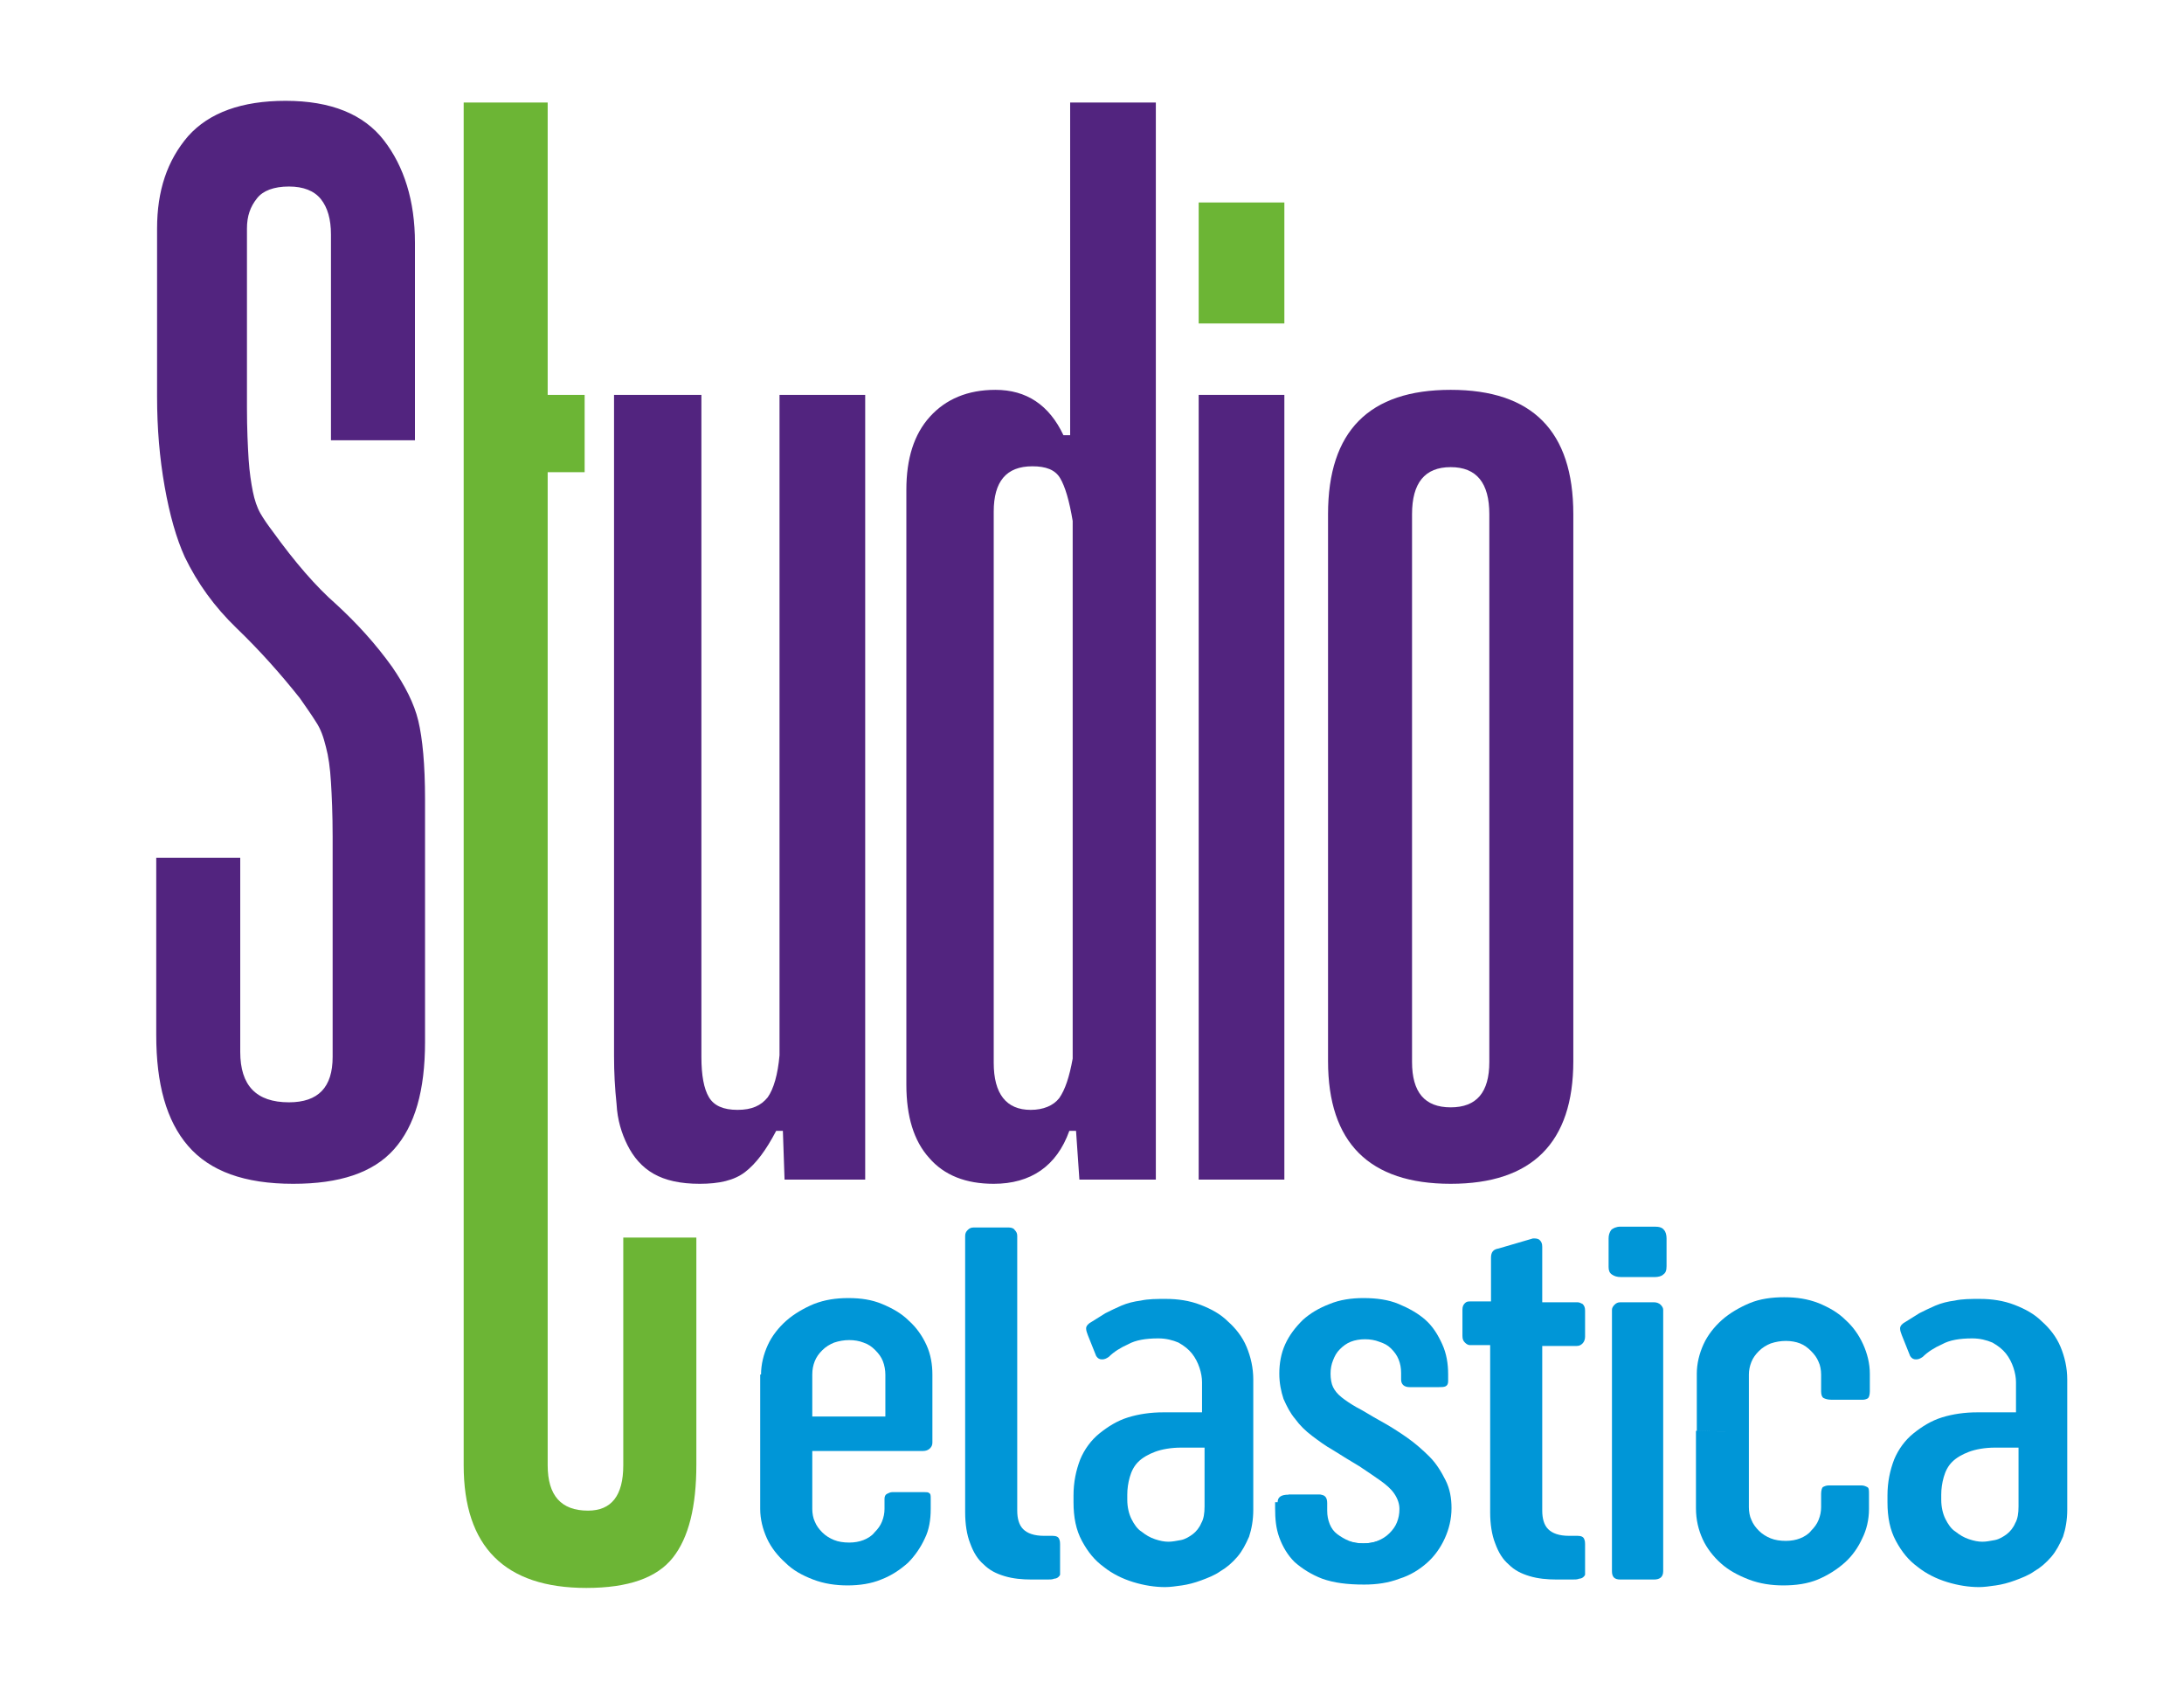 <?xml version="1.0" encoding="utf-8"?>
<!-- Generator: Adobe Illustrator 27.0.0, SVG Export Plug-In . SVG Version: 6.00 Build 0)  -->
<svg version="1.1" id="Capa_1" xmlns="http://www.w3.org/2000/svg" xmlns:xlink="http://www.w3.org/1999/xlink" x="0px" y="0px"
	 viewBox="0 0 260 202.7" style="enable-background:new 0 0 260 202.7;" xml:space="preserve">
<style type="text/css">
	.st0{fill:#73509C;}
	.st1{fill:#5F2F88;}
	.st2{fill:#52247F;}
	.st3{fill:#0071B9;}
	.st4{fill:#00468E;}
	.st5{fill:#043C7B;}
	.st6{fill:#5CBCEB;}
	.st7{fill:#0096D7;}
	.st8{fill:#6CB535;}
	.st9{fill:#C5DDA5;}
	.st10{fill:#B3D389;}
	.st11{fill:#5AAB33;}
</style>
<rect x="643.1" y="101.1" class="st0" width="47.2" height="58.5"/>
<rect x="643.1" y="39.2" class="st1" width="47.2" height="58.5"/>
<rect x="643.1" y="-21.1" class="st2" width="47.2" height="58.5"/>
<rect x="590.8" y="100.2" class="st3" width="47.2" height="58.5"/>
<rect x="590.8" y="40" class="st4" width="47.2" height="58.5"/>
<rect x="590.8" y="-20.3" class="st5" width="47.2" height="58.5"/>
<rect x="590.8" y="223.6" class="st6" width="47.2" height="58.5"/>
<rect x="590.8" y="161.9" class="st7" width="47.2" height="58.5"/>
<path class="st2" d="M39.4,52.5V27.9c0-1.8-0.4-3.2-1.2-4.2c-0.8-1-2.1-1.5-3.8-1.5c-1.8,0-3.1,0.5-3.8,1.4c-0.8,1-1.2,2.1-1.2,3.6
	v21.3c0,2.6,0.1,4.6,0.2,6.2c0.1,1.5,0.3,2.8,0.5,3.8c0.2,1,0.5,1.9,0.9,2.6c0.4,0.7,0.9,1.4,1.5,2.2c2.6,3.6,5.1,6.5,7.5,8.6
	c2.4,2.2,4.7,4.7,6.7,7.5c1.5,2.2,2.6,4.3,3.1,6.4c0.5,2.1,0.8,5.2,0.8,9.3V124c0,5.8-1.2,10-3.7,12.8c-2.5,2.8-6.5,4.1-12,4.1
	c-5.8,0-9.9-1.5-12.5-4.5c-2.6-3-3.8-7.4-3.8-13.2v-21.1h10v23.1c0,4,1.9,6,5.8,6c3.5,0,5.2-1.8,5.2-5.4V99.6c0-2.7-0.1-4.9-0.2-6.5
	c-0.1-1.7-0.3-3.1-0.6-4.2c-0.3-1.2-0.6-2.1-1.2-3c-0.5-0.8-1.2-1.8-1.9-2.8c-2.3-2.9-4.8-5.7-7.5-8.3c-2.7-2.6-4.7-5.4-6.2-8.5
	c-1-2.2-1.8-5-2.4-8.4c-0.6-3.4-0.9-6.9-0.9-10.7v-20c0-4.5,1.2-8.1,3.7-11c2.5-2.8,6.4-4.2,11.6-4.2c5.4,0,9.3,1.6,11.7,4.7
	c2.4,3.1,3.7,7.2,3.7,12.2v23.5H39.4z"/>
<path class="st8" d="M74.2,147.3h8.7v27c0,5-0.9,8.7-2.8,11.1c-1.9,2.4-5.3,3.6-10.3,3.6c-9.7,0-14.6-4.9-14.6-14.6l0-162.2h10
	l0,34.8h4.4v9.2h-4.4v118.2c0,3.6,1.6,5.4,4.8,5.4c2.8,0,4.2-1.8,4.2-5.4V147.3z"/>
<path class="st2" d="M83.5,47v78.8c0,2.2,0.3,3.8,0.9,4.8c0.6,1,1.7,1.5,3.4,1.5c1.7,0,2.8-0.5,3.6-1.5c0.7-1,1.2-2.7,1.4-5V47H103
	v93.4h-9.6l-0.2-5.8h-0.8c-1.2,2.3-2.4,3.9-3.7,4.9c-1.3,1-3.1,1.4-5.4,1.4c-2.3,0-4.1-0.4-5.5-1.2s-2.4-2-3.1-3.4
	c-0.7-1.4-1.2-3-1.3-4.9c-0.2-1.9-0.3-3.7-0.3-5.7V47H83.5z"/>
<path class="st2" d="M128.5,140.4l-0.4-5.8h-0.8c-1.5,4.2-4.6,6.3-9,6.3c-3.3,0-5.9-1-7.7-3.1c-1.8-2-2.7-4.9-2.7-8.7V58.3
	c0-3.7,0.9-6.6,2.8-8.7c1.9-2.1,4.5-3.2,7.8-3.2c3.7,0,6.4,1.8,8.1,5.4h0.8l0-39.6h10.2l0,128.2H128.5z M118.3,126.5
	c0,3.7,1.5,5.6,4.4,5.6c1.5,0,2.7-0.5,3.4-1.4c0.7-1,1.2-2.5,1.6-4.7V62c-0.4-2.4-0.9-4.1-1.5-5.1c-0.6-1-1.7-1.4-3.3-1.4
	c-3.1,0-4.6,1.8-4.6,5.4V126.5z"/>
<path class="st2" d="M142.7,140.4V47h10.2v93.4H142.7z"/>
<path class="st2" d="M187.3,126.3c0,9.7-4.9,14.6-14.6,14.6c-9.7,0-14.6-4.9-14.6-14.6V61.2c0-9.9,4.9-14.8,14.6-14.8
	c9.7,0,14.6,4.9,14.6,14.8V126.3z M177.3,61.2c0-3.7-1.5-5.6-4.6-5.6c-3.1,0-4.6,1.9-4.6,5.6v65.2c0,3.6,1.5,5.4,4.6,5.4
	c3.1,0,4.6-1.8,4.6-5.4V61.2z"/>
<g>
	<g>
		<g>
			<path class="st7" d="M90.6,163.6c0-1.2,0.3-2.4,0.8-3.5c0.5-1.1,1.3-2.1,2.2-2.9c0.9-0.8,2.1-1.5,3.3-2c1.3-0.5,2.6-0.7,4.1-0.7
				c1.5,0,2.8,0.2,4,0.7c1.2,0.5,2.3,1.1,3.2,2c0.9,0.8,1.6,1.8,2.1,2.9c0.5,1.1,0.7,2.3,0.7,3.5v8.1c0,0.3-0.1,0.5-0.3,0.7
				c-0.2,0.2-0.5,0.3-0.8,0.3H96.7v6.9c0,0.5,0.1,1.1,0.3,1.5c0.2,0.5,0.5,0.9,0.9,1.3c0.4,0.4,0.9,0.7,1.4,0.9
				c0.5,0.2,1.1,0.3,1.8,0.3c0.6,0,1.2-0.1,1.7-0.3c0.5-0.2,1-0.5,1.3-0.9c0.4-0.4,0.7-0.8,0.9-1.3c0.2-0.5,0.3-1,0.3-1.5v-1.2
				c0-0.3,0.1-0.5,0.3-0.6s0.4-0.2,0.6-0.2h3.9c0.2,0,0.4,0,0.5,0.1c0.2,0.1,0.2,0.3,0.2,0.7v1.2c0,1.3-0.2,2.5-0.7,3.5
				c-0.5,1.1-1.2,2.1-2,2.9c-0.9,0.8-1.9,1.5-3.2,2c-1.2,0.5-2.6,0.7-4,0.7c-1.4,0-2.8-0.2-4.1-0.7c-1.3-0.5-2.4-1.1-3.3-2
				c-0.9-0.8-1.7-1.8-2.2-2.9c-0.5-1.1-0.8-2.3-0.8-3.5V163.6z M96.7,168.6h8.7v-5c0-0.5-0.1-1.1-0.3-1.6c-0.2-0.5-0.5-0.9-0.9-1.3
				c-0.4-0.4-0.8-0.7-1.4-0.9c-0.5-0.2-1.1-0.3-1.7-0.3c-0.6,0-1.2,0.1-1.8,0.3c-0.5,0.2-1,0.5-1.4,0.9c-0.4,0.4-0.7,0.8-0.9,1.3
				c-0.2,0.5-0.3,1-0.3,1.6V168.6z"/>
		</g>
		<g>
			<path class="st7" d="M114.9,147.1c0-0.3,0.1-0.5,0.3-0.7c0.2-0.2,0.4-0.3,0.7-0.3h4.2c0.3,0,0.6,0.1,0.7,0.3
				c0.2,0.2,0.3,0.4,0.3,0.7l0,32.7c0,0.9,0.2,1.7,0.7,2.2c0.5,0.5,1.3,0.8,2.5,0.8h1c0.4,0,0.7,0.1,0.8,0.4
				c0.1,0.2,0.1,0.5,0.1,0.6v3.3c0,0.1,0,0.2,0,0.3c0,0.1-0.1,0.2-0.2,0.3c-0.1,0.1-0.3,0.2-0.5,0.2c-0.2,0.1-0.5,0.1-0.8,0.1h-1.9
				c-1.1,0-2.2-0.1-3.2-0.4c-1-0.3-1.8-0.7-2.5-1.4c-0.7-0.6-1.2-1.4-1.6-2.5c-0.4-1-0.6-2.3-0.6-3.7L114.9,147.1z"/>
		</g>
		<g>
			<path class="st7" d="M129.5,158.9c-0.1-0.3-0.2-0.5-0.2-0.8c0-0.3,0.3-0.6,0.7-0.8c0.5-0.3,1.1-0.7,1.6-1
				c0.6-0.3,1.2-0.6,1.9-0.9c0.7-0.3,1.5-0.5,2.3-0.6c0.9-0.2,1.9-0.2,3-0.2c1.4,0,2.8,0.2,4.1,0.7c1.3,0.5,2.4,1.1,3.3,2
				c0.9,0.8,1.7,1.8,2.2,3c0.5,1.2,0.8,2.5,0.8,3.9v15.5c0,1.2-0.2,2.3-0.5,3.2c-0.4,0.9-0.8,1.7-1.4,2.4c-0.6,0.7-1.3,1.3-2,1.7
				c-0.7,0.5-1.5,0.8-2.3,1.1c-0.8,0.3-1.6,0.5-2.3,0.6c-0.7,0.1-1.4,0.2-2,0.2c-1.2,0-2.5-0.2-3.8-0.6c-1.3-0.4-2.5-1-3.5-1.8
				c-1.1-0.8-1.9-1.8-2.6-3.1c-0.7-1.3-1-2.8-1-4.6v-0.8c0-1.6,0.3-3,0.8-4.3c0.5-1.2,1.3-2.3,2.3-3.1c1-0.8,2.1-1.5,3.4-1.9
				c1.3-0.4,2.7-0.6,4.2-0.6h4.6v-3.6c0-0.5-0.1-1.1-0.3-1.7c-0.2-0.6-0.5-1.2-0.9-1.7s-0.9-0.9-1.6-1.3c-0.7-0.3-1.5-0.5-2.4-0.5
				c-1.5,0-2.7,0.2-3.6,0.7c-0.9,0.4-1.7,0.9-2.3,1.5c-0.3,0.2-0.5,0.3-0.8,0.3c-0.3,0-0.5-0.1-0.7-0.4L129.5,158.9z M143.3,172.3
				h-2.7c-1.2,0-2.3,0.2-3.1,0.5c-0.8,0.3-1.5,0.7-2,1.2c-0.5,0.5-0.8,1.1-1,1.8c-0.2,0.7-0.3,1.4-0.3,2.1v0.6
				c0,0.9,0.2,1.7,0.5,2.3c0.3,0.6,0.7,1.2,1.2,1.5c0.5,0.4,1,0.7,1.6,0.9c0.6,0.2,1.1,0.3,1.6,0.3c0.5,0,0.9-0.1,1.5-0.2
				c0.5-0.1,1-0.4,1.4-0.7c0.4-0.3,0.8-0.8,1-1.3c0.3-0.5,0.4-1.2,0.4-2V172.3z"/>
		</g>
		<g>
			<path class="st7" d="M152.1,178.8c0-0.6,0.4-0.9,1.3-0.9h3.7c0.6,0,0.9,0.3,0.9,1v0.9c0,0.6,0.1,1.1,0.3,1.6
				c0.2,0.5,0.5,0.9,0.9,1.2c0.4,0.3,0.9,0.6,1.4,0.8c0.5,0.2,1.1,0.3,1.7,0.3c0.6,0,1.2-0.1,1.7-0.3c0.5-0.2,1-0.5,1.4-0.9
				c0.4-0.4,0.7-0.8,0.9-1.3c0.2-0.5,0.3-1,0.3-1.6c0-0.6-0.2-1.2-0.6-1.8c-0.4-0.6-1-1.1-1.7-1.6c-0.7-0.5-1.6-1.1-2.5-1.7
				c-1-0.6-2-1.2-3.1-1.9c-0.9-0.5-1.7-1.1-2.5-1.7c-0.8-0.6-1.5-1.3-2-2c-0.6-0.7-1-1.5-1.4-2.4c-0.3-0.9-0.5-1.9-0.5-3
				c0-1.2,0.2-2.4,0.7-3.5c0.5-1.1,1.2-2,2.1-2.9c0.9-0.8,1.9-1.4,3.2-1.9c1.2-0.5,2.6-0.7,4-0.7c1.6,0,3,0.2,4.2,0.7
				c1.2,0.5,2.3,1.1,3.2,1.9c0.9,0.8,1.5,1.8,2,2.9c0.5,1.1,0.7,2.3,0.7,3.6v0.8c0,0.3-0.1,0.5-0.3,0.6c-0.2,0.1-0.5,0.1-0.8,0.1
				h-3.5c-0.6,0-1-0.3-1-0.9v-0.8c0-0.6-0.1-1.1-0.3-1.6c-0.2-0.5-0.5-0.9-0.9-1.3c-0.4-0.4-0.8-0.6-1.4-0.8
				c-0.5-0.2-1.1-0.3-1.7-0.3c-0.6,0-1.2,0.1-1.7,0.3c-0.5,0.2-0.9,0.5-1.3,0.9c-0.4,0.4-0.6,0.8-0.8,1.3c-0.2,0.5-0.3,1-0.3,1.6
				c0,0.6,0.1,1.2,0.3,1.6c0.2,0.4,0.5,0.8,1,1.2c0.5,0.4,1.1,0.8,1.8,1.2c0.8,0.4,1.7,1,2.8,1.6c1.1,0.6,2.2,1.3,3.2,2
				c1,0.7,1.9,1.5,2.7,2.3c0.8,0.8,1.4,1.8,1.9,2.8c0.5,1,0.7,2.1,0.7,3.3c0,1.3-0.3,2.5-0.8,3.6c-0.5,1.1-1.2,2.1-2.1,2.9
				c-0.9,0.8-2,1.5-3.3,1.9c-1.3,0.5-2.7,0.7-4.2,0.7c-2,0-3.6-0.2-5-0.7c-1.3-0.5-2.4-1.2-3.3-2c-0.8-0.8-1.4-1.8-1.8-2.9
				c-0.4-1.1-0.5-2.2-0.5-3.5V178.8z"/>
			<path class="st7" d="M153.4,178.2c-1,0-1,0.4-1,0.6v0.7c0,1.2,0.2,2.3,0.5,3.3c0.3,1,0.9,2,1.7,2.8c0.8,0.8,1.8,1.4,3.1,1.9
				c1.3,0.5,2.9,0.7,4.8,0.7c1.5,0,2.9-0.2,4.1-0.7c1.2-0.4,2.3-1.1,3.1-1.8c0.9-0.8,1.5-1.7,2-2.8c0.5-1.1,0.7-2.2,0.7-3.5
				c0-1.1-0.2-2.2-0.7-3.1c-0.4-1-1.1-1.9-1.8-2.7c-0.8-0.8-1.7-1.6-2.7-2.3c-1-0.7-2.1-1.4-3.2-1.9l-2.8-1.6
				c-0.8-0.4-1.4-0.9-1.9-1.3c-0.5-0.4-0.9-0.9-1.1-1.4c-0.2-0.5-0.3-1.1-0.3-1.7c0-0.6,0.1-1.2,0.3-1.7c0.2-0.5,0.5-1,0.9-1.4
				c0.4-0.4,0.9-0.7,1.4-1c1.1-0.5,2.5-0.5,3.6,0c0.6,0.2,1.1,0.5,1.5,0.9c0.4,0.4,0.7,0.8,1,1.4c0.2,0.5,0.4,1.1,0.4,1.7v0.8
				c0,0.3,0.1,0.5,0.6,0.5h3.5c0.4,0,0.6-0.1,0.7-0.1c0,0,0.1-0.1,0.1-0.3v-0.8c0-1.3-0.2-2.4-0.7-3.5c-0.4-1.1-1.1-2-1.9-2.8
				c-0.8-0.8-1.9-1.4-3-1.8c-1.2-0.4-2.6-0.7-4.1-0.7c-1.4,0-2.7,0.2-3.9,0.7c-1.2,0.4-2.2,1.1-3,1.8c-0.8,0.8-1.5,1.7-2,2.7
				c-0.5,1-0.7,2.2-0.7,3.4c0,1,0.2,2,0.5,2.9c0.3,0.9,0.8,1.6,1.3,2.3c0.6,0.7,1.2,1.3,2,1.9c0.8,0.6,1.6,1.1,2.4,1.7
				c1.1,0.7,2.2,1.4,3.1,1.9c1,0.6,1.8,1.1,2.6,1.7c0.7,0.6,1.3,1.1,1.8,1.7c0.5,0.6,0.7,1.3,0.7,2c0,0.6-0.1,1.2-0.4,1.8
				c-0.2,0.5-0.6,1-1,1.4c-0.4,0.4-0.9,0.7-1.5,0.9c-1.1,0.4-2.5,0.4-3.7,0c-0.6-0.2-1.1-0.5-1.5-0.9c-0.4-0.4-0.8-0.8-1-1.4
				c-0.3-0.5-0.4-1.1-0.4-1.7v-0.9c0-0.6-0.2-0.6-0.5-0.6H153.4z"/>
		</g>
		<g>
			<path class="st7" d="M183.6,155h4.2c0.2,0,0.4,0.1,0.6,0.2c0.2,0.2,0.3,0.4,0.3,0.8v3.1c0,0.3-0.1,0.6-0.3,0.8
				c-0.2,0.2-0.4,0.3-0.7,0.3h-4.1v19.6c0,0.9,0.2,1.7,0.7,2.2c0.5,0.5,1.3,0.8,2.5,0.8h1c0.4,0,0.7,0.1,0.8,0.4
				c0.1,0.2,0.1,0.5,0.1,0.6v3.3c0,0.1,0,0.2,0,0.3c0,0.1-0.1,0.2-0.2,0.3c-0.1,0.1-0.3,0.2-0.5,0.2c-0.2,0.1-0.5,0.1-0.8,0.1h-1.9
				c-1.1,0-2.2-0.1-3.2-0.4c-1-0.3-1.8-0.7-2.5-1.4c-0.7-0.6-1.2-1.4-1.6-2.5c-0.4-1-0.6-2.3-0.6-3.7v-19.9H175
				c-0.2,0-0.4-0.1-0.6-0.3c-0.2-0.2-0.3-0.4-0.3-0.8v-3.1c0-0.4,0.1-0.6,0.3-0.8c0.2-0.2,0.4-0.2,0.6-0.2h2.5v-5.2
				c0-0.7,0.3-1,0.9-1.1l4.1-1.2c0.3,0,0.6,0,0.8,0.2c0.2,0.2,0.3,0.4,0.3,0.8V155z"/>
		</g>
		<g>
			<path class="st7" d="M191.5,147.4c0-0.4,0.1-0.7,0.3-1c0.2-0.2,0.6-0.4,1.1-0.4h4.1c0.5,0,0.9,0.1,1.1,0.4c0.2,0.2,0.3,0.6,0.3,1
				v3.3c0,0.5-0.1,0.8-0.4,1c-0.2,0.2-0.6,0.3-1,0.3h-4c-0.5,0-0.8-0.1-1.1-0.3c-0.3-0.2-0.4-0.5-0.4-0.9V147.4z M191.9,155.9
				c0-0.2,0.1-0.4,0.3-0.6c0.2-0.2,0.4-0.3,0.7-0.3h4c0.3,0,0.6,0.1,0.8,0.3c0.2,0.2,0.3,0.4,0.3,0.6v31.1c0,0.7-0.4,1-1.1,1h-4
				c-0.7,0-1-0.3-1-1V155.9z"/>
		</g>
		<g>
			<path class="st7" d="M202,170.3v-6.8c0-1.2,0.3-2.4,0.8-3.5c0.5-1.1,1.3-2.1,2.2-2.9c0.9-0.8,2.1-1.5,3.3-2s2.6-0.7,4.1-0.7
				c1.5,0,2.8,0.2,4.1,0.7c1.2,0.5,2.3,1.1,3.2,2c0.9,0.8,1.6,1.8,2.1,2.9c0.5,1.1,0.8,2.3,0.8,3.5v2.1c0,0.4-0.1,0.7-0.2,0.8
				c-0.1,0.1-0.4,0.2-0.6,0.2H218c-0.4,0-0.7-0.1-0.9-0.2c-0.2-0.1-0.3-0.4-0.3-0.8v-2c0-0.5-0.1-1.1-0.3-1.5
				c-0.2-0.5-0.5-0.9-0.9-1.3c-0.4-0.4-0.8-0.7-1.3-0.9c-0.5-0.2-1.1-0.3-1.7-0.3c-0.6,0-1.2,0.1-1.8,0.3c-0.5,0.2-1,0.5-1.4,0.9
				c-0.4,0.4-0.7,0.8-0.9,1.3c-0.2,0.5-0.3,1-0.3,1.5v6.9L202,170.3z M208.2,170.5v8.9c0,0.5,0.1,1.1,0.3,1.5
				c0.2,0.5,0.5,0.9,0.9,1.3c0.4,0.4,0.9,0.7,1.4,0.9c0.5,0.2,1.1,0.3,1.8,0.3c0.6,0,1.2-0.1,1.7-0.3c0.5-0.2,1-0.5,1.3-0.9
				c0.4-0.4,0.7-0.8,0.9-1.3c0.2-0.5,0.3-1,0.3-1.5v-1.6c0-0.4,0.1-0.7,0.2-0.8c0.2-0.1,0.4-0.2,0.7-0.2h3.9c0.3,0,0.5,0.1,0.7,0.2
				c0.2,0.1,0.2,0.4,0.2,0.8v1.8c0,1.3-0.3,2.5-0.8,3.5c-0.5,1.1-1.2,2.1-2.1,2.9c-0.9,0.8-2,1.5-3.2,2c-1.2,0.5-2.6,0.7-4.1,0.7
				c-1.4,0-2.8-0.2-4.1-0.7c-1.3-0.5-2.4-1.1-3.3-1.9c-0.9-0.8-1.7-1.8-2.2-2.9s-0.8-2.3-0.8-3.7v-9.2L208.2,170.5z"/>
		</g>
		<g>
			<path class="st7" d="M226.4,158.9c-0.1-0.3-0.2-0.5-0.2-0.8c0-0.3,0.3-0.6,0.7-0.8c0.5-0.3,1.1-0.7,1.6-1
				c0.6-0.3,1.2-0.6,1.9-0.9c0.7-0.3,1.5-0.5,2.3-0.6c0.9-0.2,1.9-0.2,3-0.2c1.4,0,2.8,0.2,4.1,0.7c1.3,0.5,2.4,1.1,3.3,2
				c0.9,0.8,1.7,1.8,2.2,3c0.5,1.2,0.8,2.5,0.8,3.9v15.5c0,1.2-0.2,2.3-0.5,3.2c-0.4,0.9-0.8,1.7-1.4,2.4c-0.6,0.7-1.3,1.3-2,1.7
				c-0.7,0.5-1.5,0.8-2.3,1.1c-0.8,0.3-1.6,0.5-2.3,0.6c-0.7,0.1-1.4,0.2-2,0.2c-1.2,0-2.5-0.2-3.8-0.6c-1.3-0.4-2.5-1-3.5-1.8
				c-1.1-0.8-1.9-1.8-2.6-3.1c-0.7-1.3-1-2.8-1-4.6v-0.8c0-1.6,0.3-3,0.8-4.3c0.5-1.2,1.3-2.3,2.3-3.1c1-0.8,2.1-1.5,3.4-1.9
				c1.3-0.4,2.7-0.6,4.2-0.6h4.6v-3.6c0-0.5-0.1-1.1-0.3-1.7c-0.2-0.6-0.5-1.2-0.9-1.7c-0.4-0.5-0.9-0.9-1.6-1.3
				c-0.7-0.3-1.5-0.5-2.4-0.5c-1.5,0-2.7,0.2-3.6,0.7c-0.9,0.4-1.7,0.9-2.3,1.5c-0.3,0.2-0.5,0.3-0.8,0.3c-0.3,0-0.5-0.1-0.7-0.4
				L226.4,158.9z M240.2,172.3h-2.7c-1.2,0-2.3,0.2-3.1,0.5c-0.8,0.3-1.5,0.7-2,1.2c-0.5,0.5-0.8,1.1-1,1.8
				c-0.2,0.7-0.3,1.4-0.3,2.1v0.6c0,0.9,0.2,1.7,0.5,2.3c0.3,0.6,0.7,1.2,1.2,1.5c0.5,0.4,1,0.7,1.6,0.9c0.6,0.2,1.1,0.3,1.6,0.3
				c0.5,0,0.9-0.1,1.5-0.2c0.5-0.1,1-0.4,1.4-0.7c0.4-0.3,0.8-0.8,1-1.3c0.3-0.5,0.4-1.2,0.4-2V172.3z"/>
		</g>
	</g>
</g>
<rect x="142.7" y="24.1" class="st8" width="10.2" height="14.4"/>
<rect x="538.5" y="161.5" class="st9" width="47.2" height="58.5"/>
<rect x="538.5" y="101.1" class="st10" width="47.2" height="58.5"/>
<rect x="537.8" y="40" class="st8" width="47.2" height="58.5"/>
<rect x="537.8" y="-20.3" class="st11" width="47.2" height="58.5"/>
</svg>

